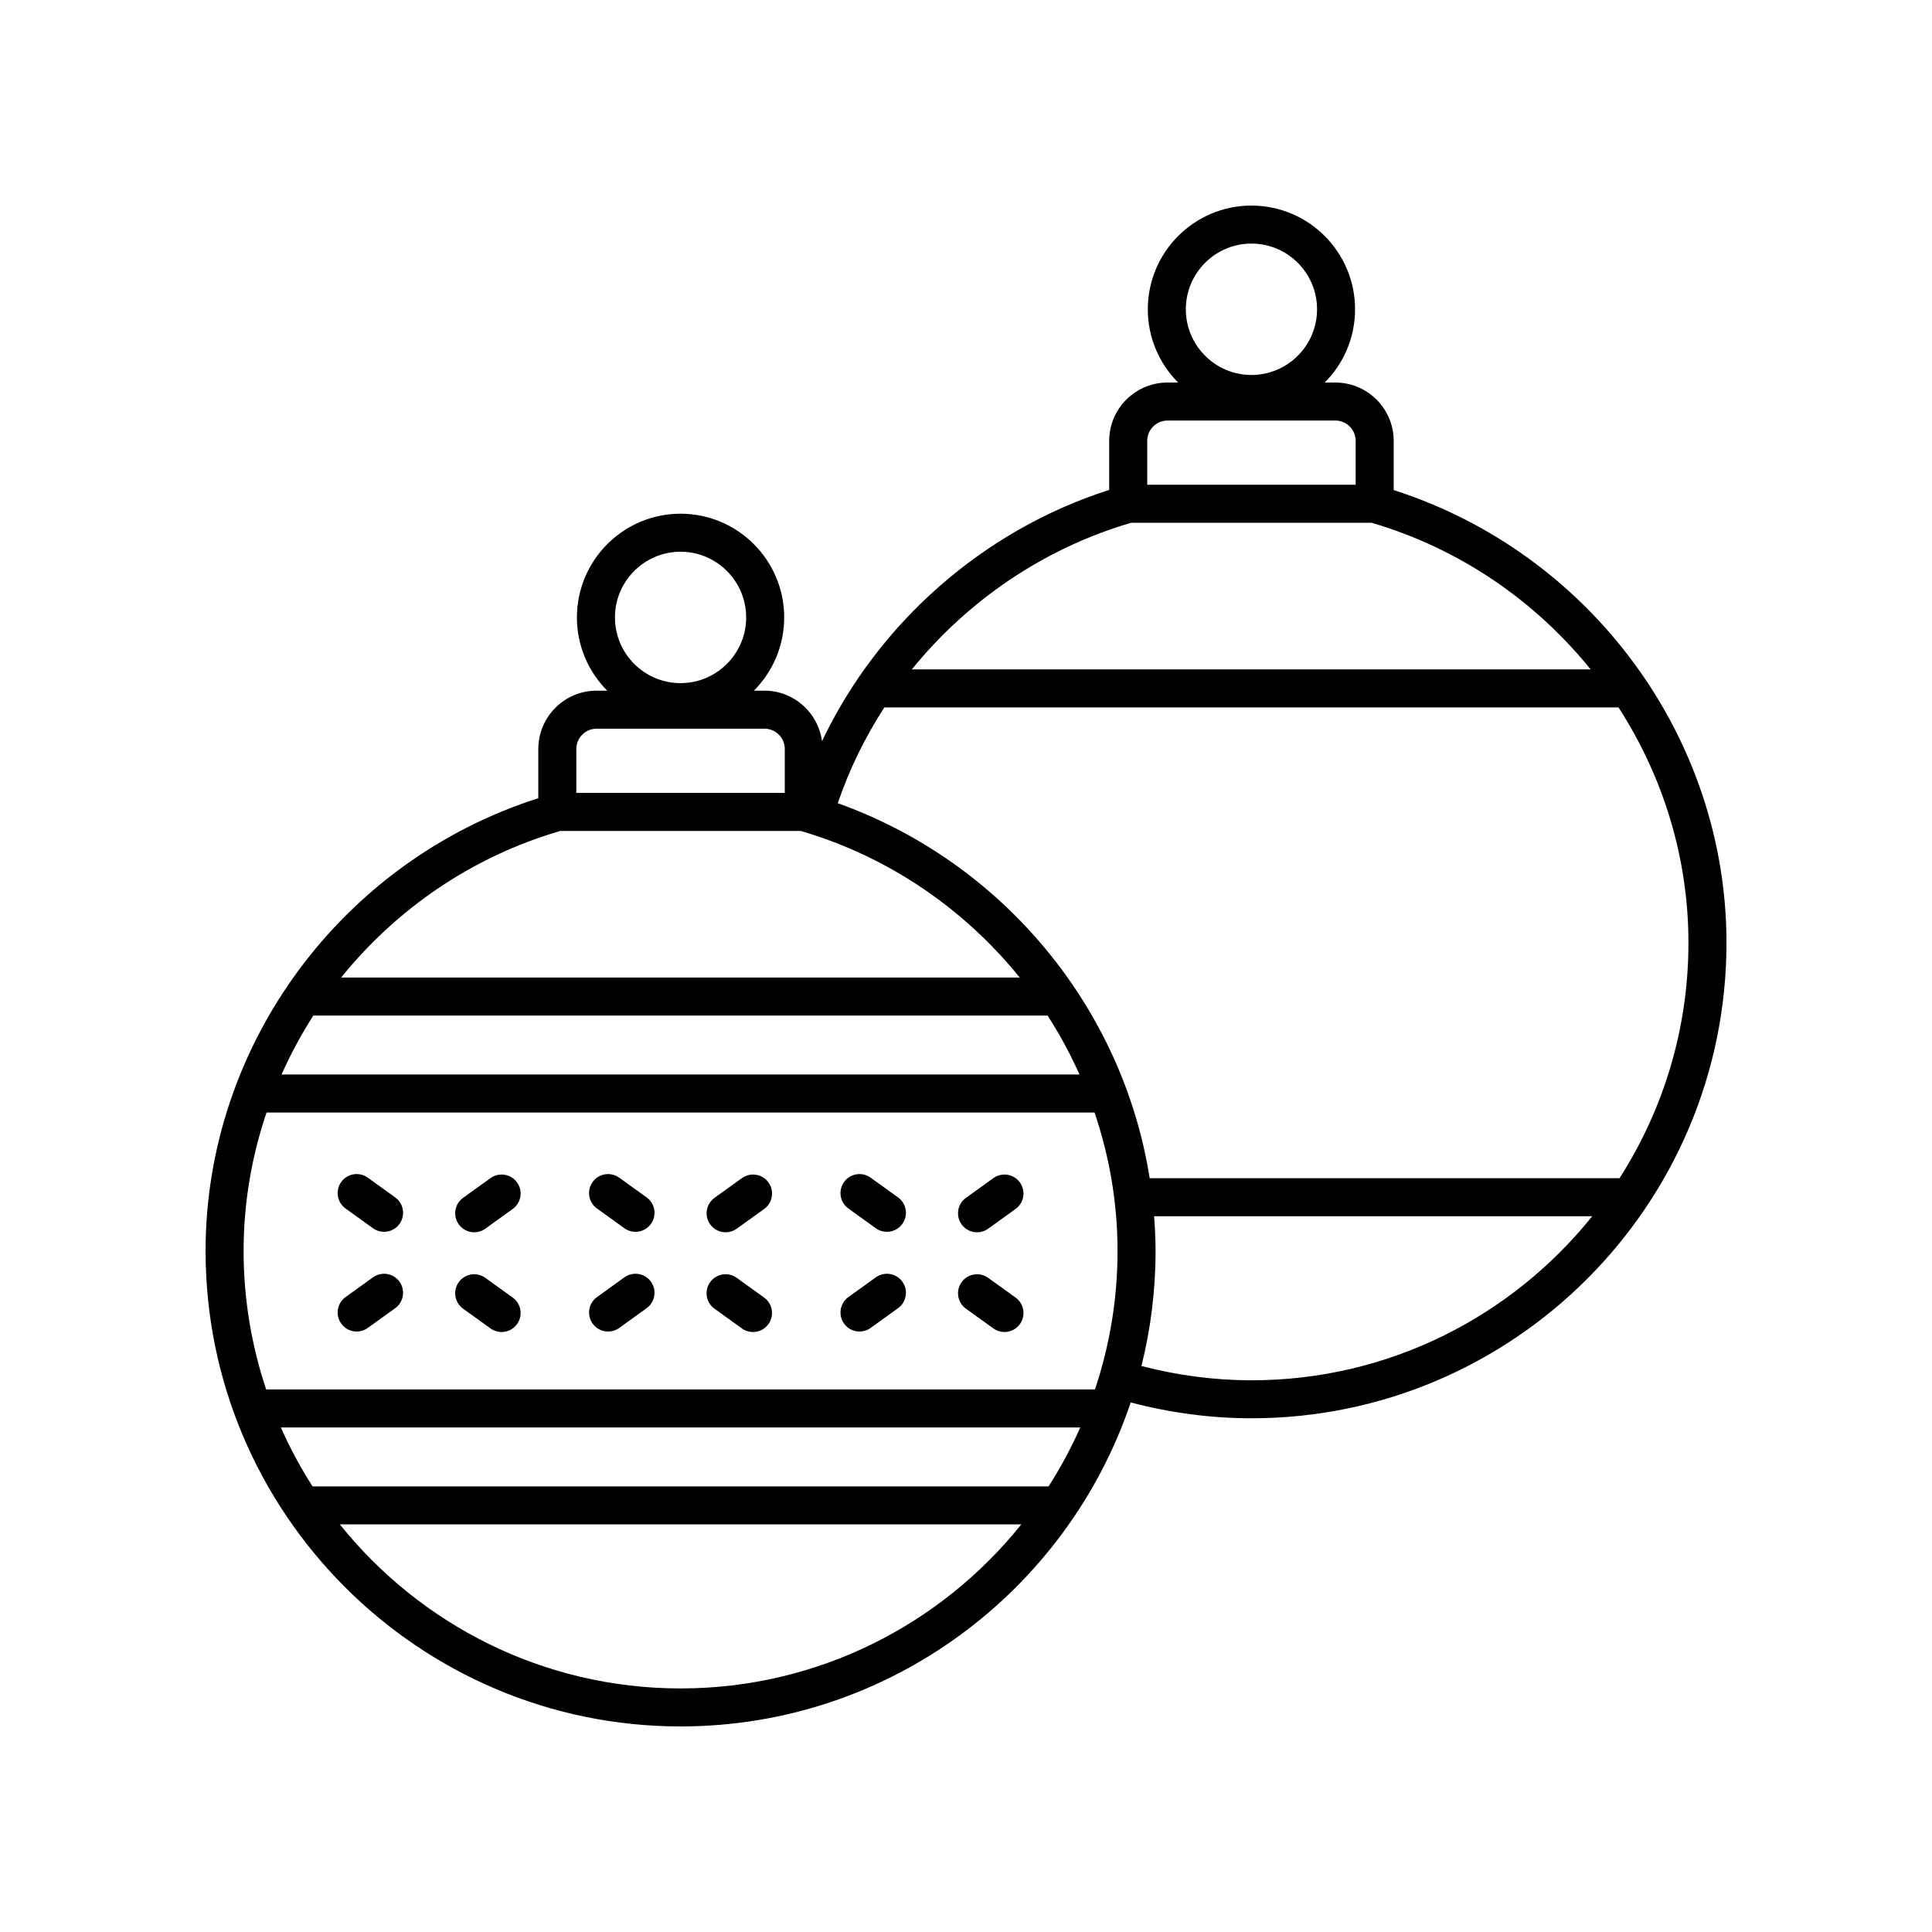 <?xml version="1.0" encoding="UTF-8"?>
<!-- The Best Svg Icon site in the world: iconSvg.co, Visit us! https://iconsvg.co -->
<svg fill="#000000" width="800px" height="800px" version="1.1" viewBox="144 144 512 512" xmlns="http://www.w3.org/2000/svg">
 <g>
  <path d="m376.1 482.51-7.266 5.231c-2.258 1.625-2.769 4.773-1.145 7.031 0.984 1.367 2.527 2.098 4.094 2.098 1.02 0 2.047-0.309 2.938-0.949l7.266-5.234c2.258-1.625 2.769-4.773 1.145-7.031-1.617-2.258-4.773-2.766-7.031-1.145z"/>
  <path d="m405.87 482.64c-2.262-1.625-5.406-1.117-7.031 1.145-1.625 2.258-1.113 5.406 1.145 7.031l7.266 5.231c0.891 0.641 1.918 0.949 2.938 0.949 1.566 0 3.109-0.727 4.094-2.098 1.625-2.258 1.113-5.406-1.145-7.031z"/>
  <path d="m402.93 470.57c1.02 0 2.047-0.309 2.938-0.949l7.266-5.231c2.258-1.625 2.769-4.773 1.145-7.031s-4.766-2.766-7.031-1.145l-7.266 5.231c-2.258 1.625-2.769 4.773-1.145 7.031 0.984 1.367 2.531 2.094 4.094 2.094z"/>
  <path d="m374.72 456.09c-2.258-1.625-5.406-1.113-7.031 1.145-1.625 2.258-1.113 5.406 1.145 7.031l7.266 5.231c0.891 0.641 1.918 0.949 2.938 0.949 1.566 0 3.109-0.727 4.094-2.098 1.625-2.258 1.113-5.406-1.145-7.031z"/>
  <path d="m309.47 482.51-7.266 5.231c-2.258 1.625-2.769 4.773-1.145 7.031 0.984 1.367 2.527 2.098 4.094 2.098 1.02 0 2.047-0.309 2.938-0.949l7.266-5.234c2.258-1.625 2.769-4.773 1.145-7.031-1.621-2.258-4.766-2.766-7.031-1.145z"/>
  <path d="m339.23 482.64c-2.262-1.625-5.406-1.117-7.031 1.145-1.625 2.258-1.113 5.406 1.145 7.031l7.266 5.231c0.891 0.641 1.918 0.949 2.938 0.949 1.566 0 3.109-0.727 4.094-2.098 1.625-2.258 1.113-5.406-1.145-7.031z"/>
  <path d="m340.62 456.21-7.266 5.231c-2.258 1.625-2.769 4.773-1.145 7.031 0.984 1.367 2.527 2.098 4.094 2.098 1.02 0 2.047-0.309 2.938-0.949l7.266-5.231c2.258-1.625 2.769-4.773 1.145-7.031-1.621-2.262-4.766-2.766-7.031-1.148z"/>
  <path d="m308.09 456.09c-2.262-1.625-5.41-1.113-7.031 1.145-1.625 2.258-1.113 5.406 1.145 7.031l7.266 5.231c0.891 0.641 1.918 0.949 2.938 0.949 1.566 0 3.109-0.727 4.094-2.098 1.625-2.258 1.113-5.406-1.145-7.031z"/>
  <path d="m242.84 482.51-7.266 5.231c-2.258 1.625-2.769 4.773-1.145 7.031 0.984 1.367 2.527 2.098 4.094 2.098 1.02 0 2.047-0.309 2.938-0.949l7.262-5.234c2.258-1.625 2.769-4.773 1.145-7.031-1.621-2.258-4.766-2.766-7.027-1.145z"/>
  <path d="m272.61 482.64c-2.258-1.625-5.406-1.117-7.031 1.145-1.625 2.258-1.113 5.406 1.145 7.031l7.266 5.231c0.891 0.641 1.918 0.949 2.938 0.949 1.566 0 3.109-0.727 4.094-2.098 1.625-2.258 1.113-5.406-1.145-7.031z"/>
  <path d="m273.99 456.21-7.266 5.231c-2.258 1.625-2.769 4.773-1.145 7.031 0.984 1.367 2.527 2.098 4.094 2.098 1.02 0 2.047-0.309 2.938-0.949l7.262-5.234c2.258-1.625 2.769-4.773 1.145-7.031-1.621-2.258-4.769-2.762-7.027-1.145z"/>
  <path d="m241.46 456.09c-2.262-1.625-5.406-1.113-7.031 1.145-1.625 2.258-1.113 5.406 1.145 7.031l7.266 5.231c0.891 0.641 1.918 0.949 2.938 0.949 1.566 0 3.109-0.727 4.094-2.098 1.625-2.258 1.113-5.406-1.145-7.031z"/>
  <path d="m513.34 273.88v-13.047c0-8.527-6.934-15.457-15.449-15.457h-2.82c4.961-4.977 8.035-11.84 8.035-19.41 0-15.16-12.316-27.488-27.461-27.488s-27.465 12.328-27.465 27.488c0 7.57 3.074 14.434 8.035 19.41h-2.82c-8.516 0-15.449 6.934-15.449 15.457v13c-33.41 10.68-61.172 35.223-76.105 66.586-1.027-7.539-7.434-13.383-15.238-13.383h-2.82c4.961-4.977 8.035-11.84 8.035-19.41 0-15.16-12.32-27.488-27.465-27.488-15.145 0-27.465 12.328-27.465 27.488 0 7.57 3.074 14.434 8.035 19.41h-2.82c-8.516 0-15.449 6.934-15.449 15.457v13.039c-52.082 16.617-88.176 65.355-88.176 119.98 0 69.484 56.465 126.01 125.88 126.01 55.387 0 102.5-36.008 119.29-85.859 10.414 2.734 21.148 4.195 32.004 4.195 69.41 0 125.88-56.523 125.88-126.01 0-54.531-36.098-103.27-88.184-119.97zm-37.695-65.328c9.59 0 17.387 7.812 17.387 17.41 0 9.598-7.797 17.41-17.387 17.41-9.59 0-17.387-7.812-17.387-17.41 0-9.598 7.797-17.41 17.387-17.41zm-151.29 81.664c9.59 0 17.387 7.812 17.387 17.41s-7.797 17.41-17.387 17.41c-9.59 0-17.387-7.812-17.387-17.41s7.801-17.41 17.387-17.41zm123.67-29.383c0-2.965 2.41-5.383 5.371-5.383h44.496c2.961 0 5.371 2.414 5.371 5.383v11.637h-55.238zm-4.254 21.711h63.734c23.402 6.863 43.395 20.742 58.027 38.848h-179.88c14.836-18.301 35.102-32.137 58.113-38.848zm-147.04 59.949c0-2.965 2.41-5.383 5.371-5.383h44.496c2.961 0 5.371 2.414 5.371 5.383v11.637h-55.238zm-4.234 21.715h63.715c23.406 6.863 43.398 20.742 58.027 38.848h-179.83c14.637-18.141 34.652-32.023 58.086-38.848zm129.39 173.7h-195.06c-3.18-4.965-5.992-10.176-8.395-15.617h211.85c-2.41 5.438-5.219 10.652-8.398 15.617zm-207.35-25.691c-3.859-11.543-5.981-23.871-5.981-36.695 0-12.703 2.137-25.062 6.078-36.695h219.43c3.953 11.633 6.094 23.992 6.094 36.695 0 12.824-2.121 25.152-5.981 36.695zm4.074-83.465c2.422-5.418 5.227-10.645 8.434-15.617h194.58c3.211 4.973 6.023 10.199 8.453 15.617zm105.75 162.7c-36.48 0-69.059-16.996-90.301-43.473h180.6c-21.238 26.48-53.812 43.473-90.297 43.473zm151.29-81.66c-9.887 0-19.668-1.32-29.156-3.785 2.434-9.77 3.746-19.977 3.746-30.488 0-3.09-0.16-6.152-0.387-9.199h116.1c-21.246 26.477-53.82 43.473-90.301 43.473zm97.527-53.551h-124.5c-7.129-45.133-38.848-83.723-82.664-99.383 3.066-8.988 7.238-17.5 12.355-25.387h194.55c11.785 18.25 18.535 39.781 18.535 62.383 0 22.961-6.727 44.359-18.273 62.387z"/>
 </g>
</svg>